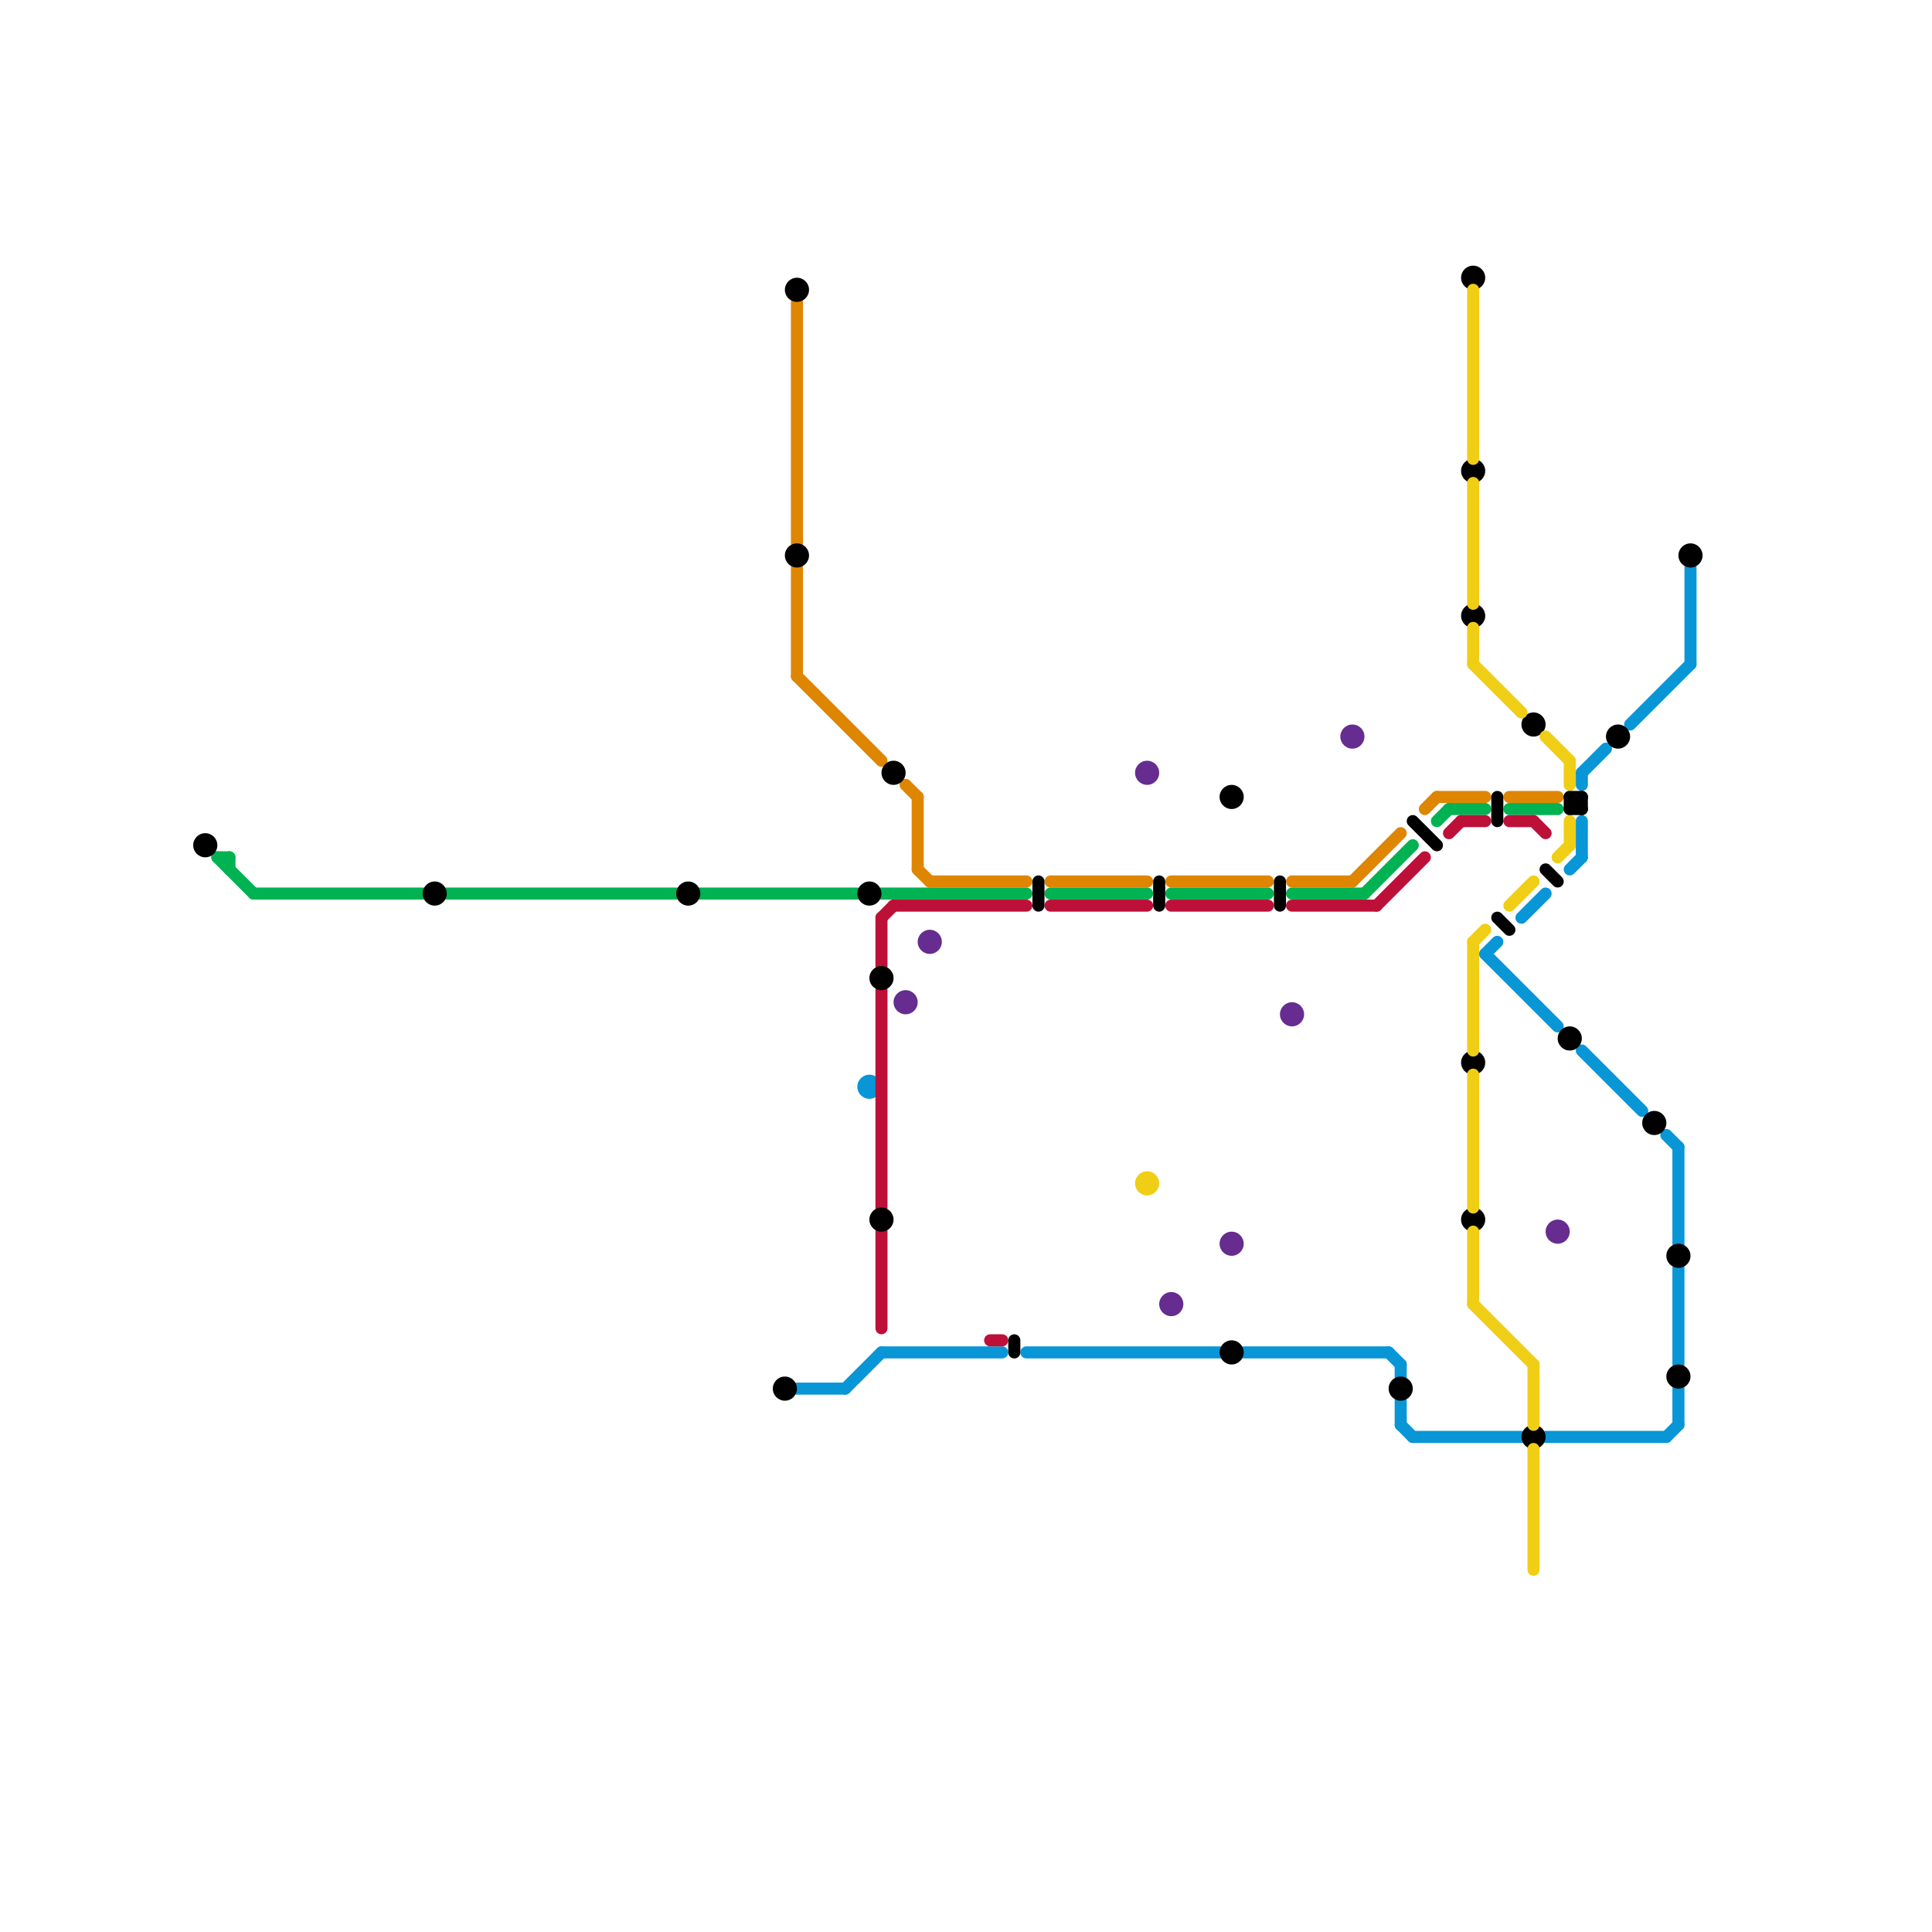 
<svg version="1.1" xmlns="http://www.w3.org/2000/svg" viewBox="0 0 160 160">
<style>line { stroke-width: 1; fill: none; stroke-linecap: round; stroke-linejoin: round; } .c0 { stroke: #0896d7 } .c1 { stroke: #df8600 } .c2 { stroke: #00b251 } .c3 { stroke: #bd1038 } .c4 { stroke: #662c90 } .c5 { stroke: #000000 } .c6 { stroke: #f0ce15 }</style><line class="c0" x1="139" y1="115" x2="139" y2="118"/><line class="c0" x1="130" y1="72" x2="131" y2="71"/><line class="c0" x1="131" y1="64" x2="131" y2="65"/><line class="c0" x1="85" y1="112" x2="101" y2="112"/><line class="c0" x1="135" y1="60" x2="140" y2="55"/><line class="c0" x1="131" y1="64" x2="133" y2="62"/><line class="c0" x1="116" y1="118" x2="117" y2="119"/><line class="c0" x1="126" y1="76" x2="128" y2="74"/><line class="c0" x1="115" y1="112" x2="116" y2="113"/><line class="c0" x1="70" y1="115" x2="73" y2="112"/><line class="c0" x1="73" y1="112" x2="83" y2="112"/><line class="c0" x1="116" y1="116" x2="116" y2="118"/><line class="c0" x1="123" y1="79" x2="124" y2="78"/><line class="c0" x1="140" y1="47" x2="140" y2="55"/><line class="c0" x1="103" y1="112" x2="115" y2="112"/><line class="c0" x1="138" y1="119" x2="139" y2="118"/><line class="c0" x1="131" y1="68" x2="131" y2="71"/><line class="c0" x1="139" y1="95" x2="139" y2="103"/><line class="c0" x1="128" y1="119" x2="138" y2="119"/><line class="c0" x1="139" y1="105" x2="139" y2="113"/><line class="c0" x1="131" y1="87" x2="136" y2="92"/><line class="c0" x1="117" y1="119" x2="126" y2="119"/><line class="c0" x1="66" y1="115" x2="70" y2="115"/><line class="c0" x1="123" y1="79" x2="129" y2="85"/><line class="c0" x1="138" y1="94" x2="139" y2="95"/><line class="c0" x1="116" y1="113" x2="116" y2="114"/><circle cx="72" cy="90" r="1" fill="#0896d7" /><line class="c1" x1="76" y1="72" x2="77" y2="73"/><line class="c1" x1="97" y1="73" x2="105" y2="73"/><line class="c1" x1="76" y1="66" x2="76" y2="72"/><line class="c1" x1="77" y1="73" x2="85" y2="73"/><line class="c1" x1="112" y1="73" x2="116" y2="69"/><line class="c1" x1="66" y1="47" x2="66" y2="56"/><line class="c1" x1="87" y1="73" x2="95" y2="73"/><line class="c1" x1="66" y1="56" x2="73" y2="63"/><line class="c1" x1="75" y1="65" x2="76" y2="66"/><line class="c1" x1="118" y1="67" x2="119" y2="66"/><line class="c1" x1="107" y1="73" x2="112" y2="73"/><line class="c1" x1="125" y1="66" x2="129" y2="66"/><line class="c1" x1="66" y1="25" x2="66" y2="45"/><line class="c1" x1="119" y1="66" x2="123" y2="66"/><line class="c2" x1="58" y1="74" x2="71" y2="74"/><line class="c2" x1="21" y1="74" x2="35" y2="74"/><line class="c2" x1="120" y1="67" x2="123" y2="67"/><line class="c2" x1="19" y1="71" x2="19" y2="72"/><line class="c2" x1="18" y1="71" x2="19" y2="71"/><line class="c2" x1="97" y1="74" x2="105" y2="74"/><line class="c2" x1="119" y1="68" x2="120" y2="67"/><line class="c2" x1="87" y1="74" x2="95" y2="74"/><line class="c2" x1="125" y1="67" x2="129" y2="67"/><line class="c2" x1="113" y1="74" x2="117" y2="70"/><line class="c2" x1="37" y1="74" x2="56" y2="74"/><line class="c2" x1="73" y1="74" x2="85" y2="74"/><line class="c2" x1="107" y1="74" x2="113" y2="74"/><line class="c2" x1="18" y1="71" x2="21" y2="74"/><line class="c3" x1="107" y1="75" x2="114" y2="75"/><line class="c3" x1="97" y1="75" x2="105" y2="75"/><line class="c3" x1="73" y1="82" x2="73" y2="100"/><line class="c3" x1="127" y1="68" x2="128" y2="69"/><line class="c3" x1="121" y1="68" x2="123" y2="68"/><line class="c3" x1="73" y1="102" x2="73" y2="110"/><line class="c3" x1="87" y1="75" x2="95" y2="75"/><line class="c3" x1="73" y1="76" x2="73" y2="80"/><line class="c3" x1="114" y1="75" x2="118" y2="71"/><line class="c3" x1="120" y1="69" x2="121" y2="68"/><line class="c3" x1="125" y1="68" x2="127" y2="68"/><line class="c3" x1="82" y1="111" x2="83" y2="111"/><line class="c3" x1="73" y1="76" x2="74" y2="75"/><line class="c3" x1="74" y1="75" x2="85" y2="75"/><circle cx="107" cy="84" r="1" fill="#662c90" /><circle cx="75" cy="83" r="1" fill="#662c90" /><circle cx="102" cy="103" r="1" fill="#662c90" /><circle cx="77" cy="78" r="1" fill="#662c90" /><circle cx="112" cy="61" r="1" fill="#662c90" /><circle cx="95" cy="64" r="1" fill="#662c90" /><circle cx="129" cy="102" r="1" fill="#662c90" /><circle cx="97" cy="108" r="1" fill="#662c90" /><line class="c5" x1="124" y1="76" x2="125" y2="77"/><line class="c5" x1="128" y1="72" x2="129" y2="73"/><line class="c5" x1="84" y1="111" x2="84" y2="112"/><line class="c5" x1="131" y1="66" x2="131" y2="67"/><line class="c5" x1="96" y1="73" x2="96" y2="75"/><line class="c5" x1="86" y1="73" x2="86" y2="75"/><line class="c5" x1="124" y1="66" x2="124" y2="68"/><line class="c5" x1="106" y1="73" x2="106" y2="75"/><line class="c5" x1="130" y1="67" x2="131" y2="67"/><line class="c5" x1="117" y1="68" x2="119" y2="70"/><line class="c5" x1="130" y1="66" x2="130" y2="67"/><line class="c5" x1="130" y1="66" x2="131" y2="67"/><line class="c5" x1="130" y1="67" x2="131" y2="66"/><line class="c5" x1="130" y1="66" x2="131" y2="66"/><circle cx="134" cy="61" r="1" fill="#000000" /><circle cx="140" cy="46" r="1" fill="#000000" /><circle cx="127" cy="119" r="1" fill="#000000" /><circle cx="137" cy="93" r="1" fill="#000000" /><circle cx="73" cy="81" r="1" fill="#000000" /><circle cx="122" cy="101" r="1" fill="#000000" /><circle cx="36" cy="74" r="1" fill="#000000" /><circle cx="74" cy="64" r="1" fill="#000000" /><circle cx="17" cy="70" r="1" fill="#000000" /><circle cx="139" cy="114" r="1" fill="#000000" /><circle cx="122" cy="88" r="1" fill="#000000" /><circle cx="116" cy="115" r="1" fill="#000000" /><circle cx="127" cy="60" r="1" fill="#000000" /><circle cx="122" cy="39" r="1" fill="#000000" /><circle cx="65" cy="115" r="1" fill="#000000" /><circle cx="122" cy="51" r="1" fill="#000000" /><circle cx="73" cy="101" r="1" fill="#000000" /><circle cx="139" cy="104" r="1" fill="#000000" /><circle cx="130" cy="86" r="1" fill="#000000" /><circle cx="57" cy="74" r="1" fill="#000000" /><circle cx="102" cy="112" r="1" fill="#000000" /><circle cx="72" cy="74" r="1" fill="#000000" /><circle cx="122" cy="23" r="1" fill="#000000" /><circle cx="102" cy="66" r="1" fill="#000000" /><circle cx="66" cy="46" r="1" fill="#000000" /><circle cx="66" cy="24" r="1" fill="#000000" /><line class="c6" x1="130" y1="63" x2="130" y2="65"/><line class="c6" x1="122" y1="78" x2="123" y2="77"/><line class="c6" x1="122" y1="108" x2="127" y2="113"/><line class="c6" x1="122" y1="40" x2="122" y2="50"/><line class="c6" x1="127" y1="113" x2="127" y2="118"/><line class="c6" x1="130" y1="68" x2="130" y2="70"/><line class="c6" x1="128" y1="61" x2="130" y2="63"/><line class="c6" x1="122" y1="102" x2="122" y2="108"/><line class="c6" x1="125" y1="75" x2="127" y2="73"/><line class="c6" x1="129" y1="71" x2="130" y2="70"/><line class="c6" x1="122" y1="78" x2="122" y2="87"/><line class="c6" x1="122" y1="55" x2="126" y2="59"/><line class="c6" x1="122" y1="24" x2="122" y2="38"/><line class="c6" x1="127" y1="120" x2="127" y2="130"/><line class="c6" x1="122" y1="52" x2="122" y2="55"/><line class="c6" x1="122" y1="89" x2="122" y2="100"/><circle cx="95" cy="98" r="1" fill="#f0ce15" />


</svg>


